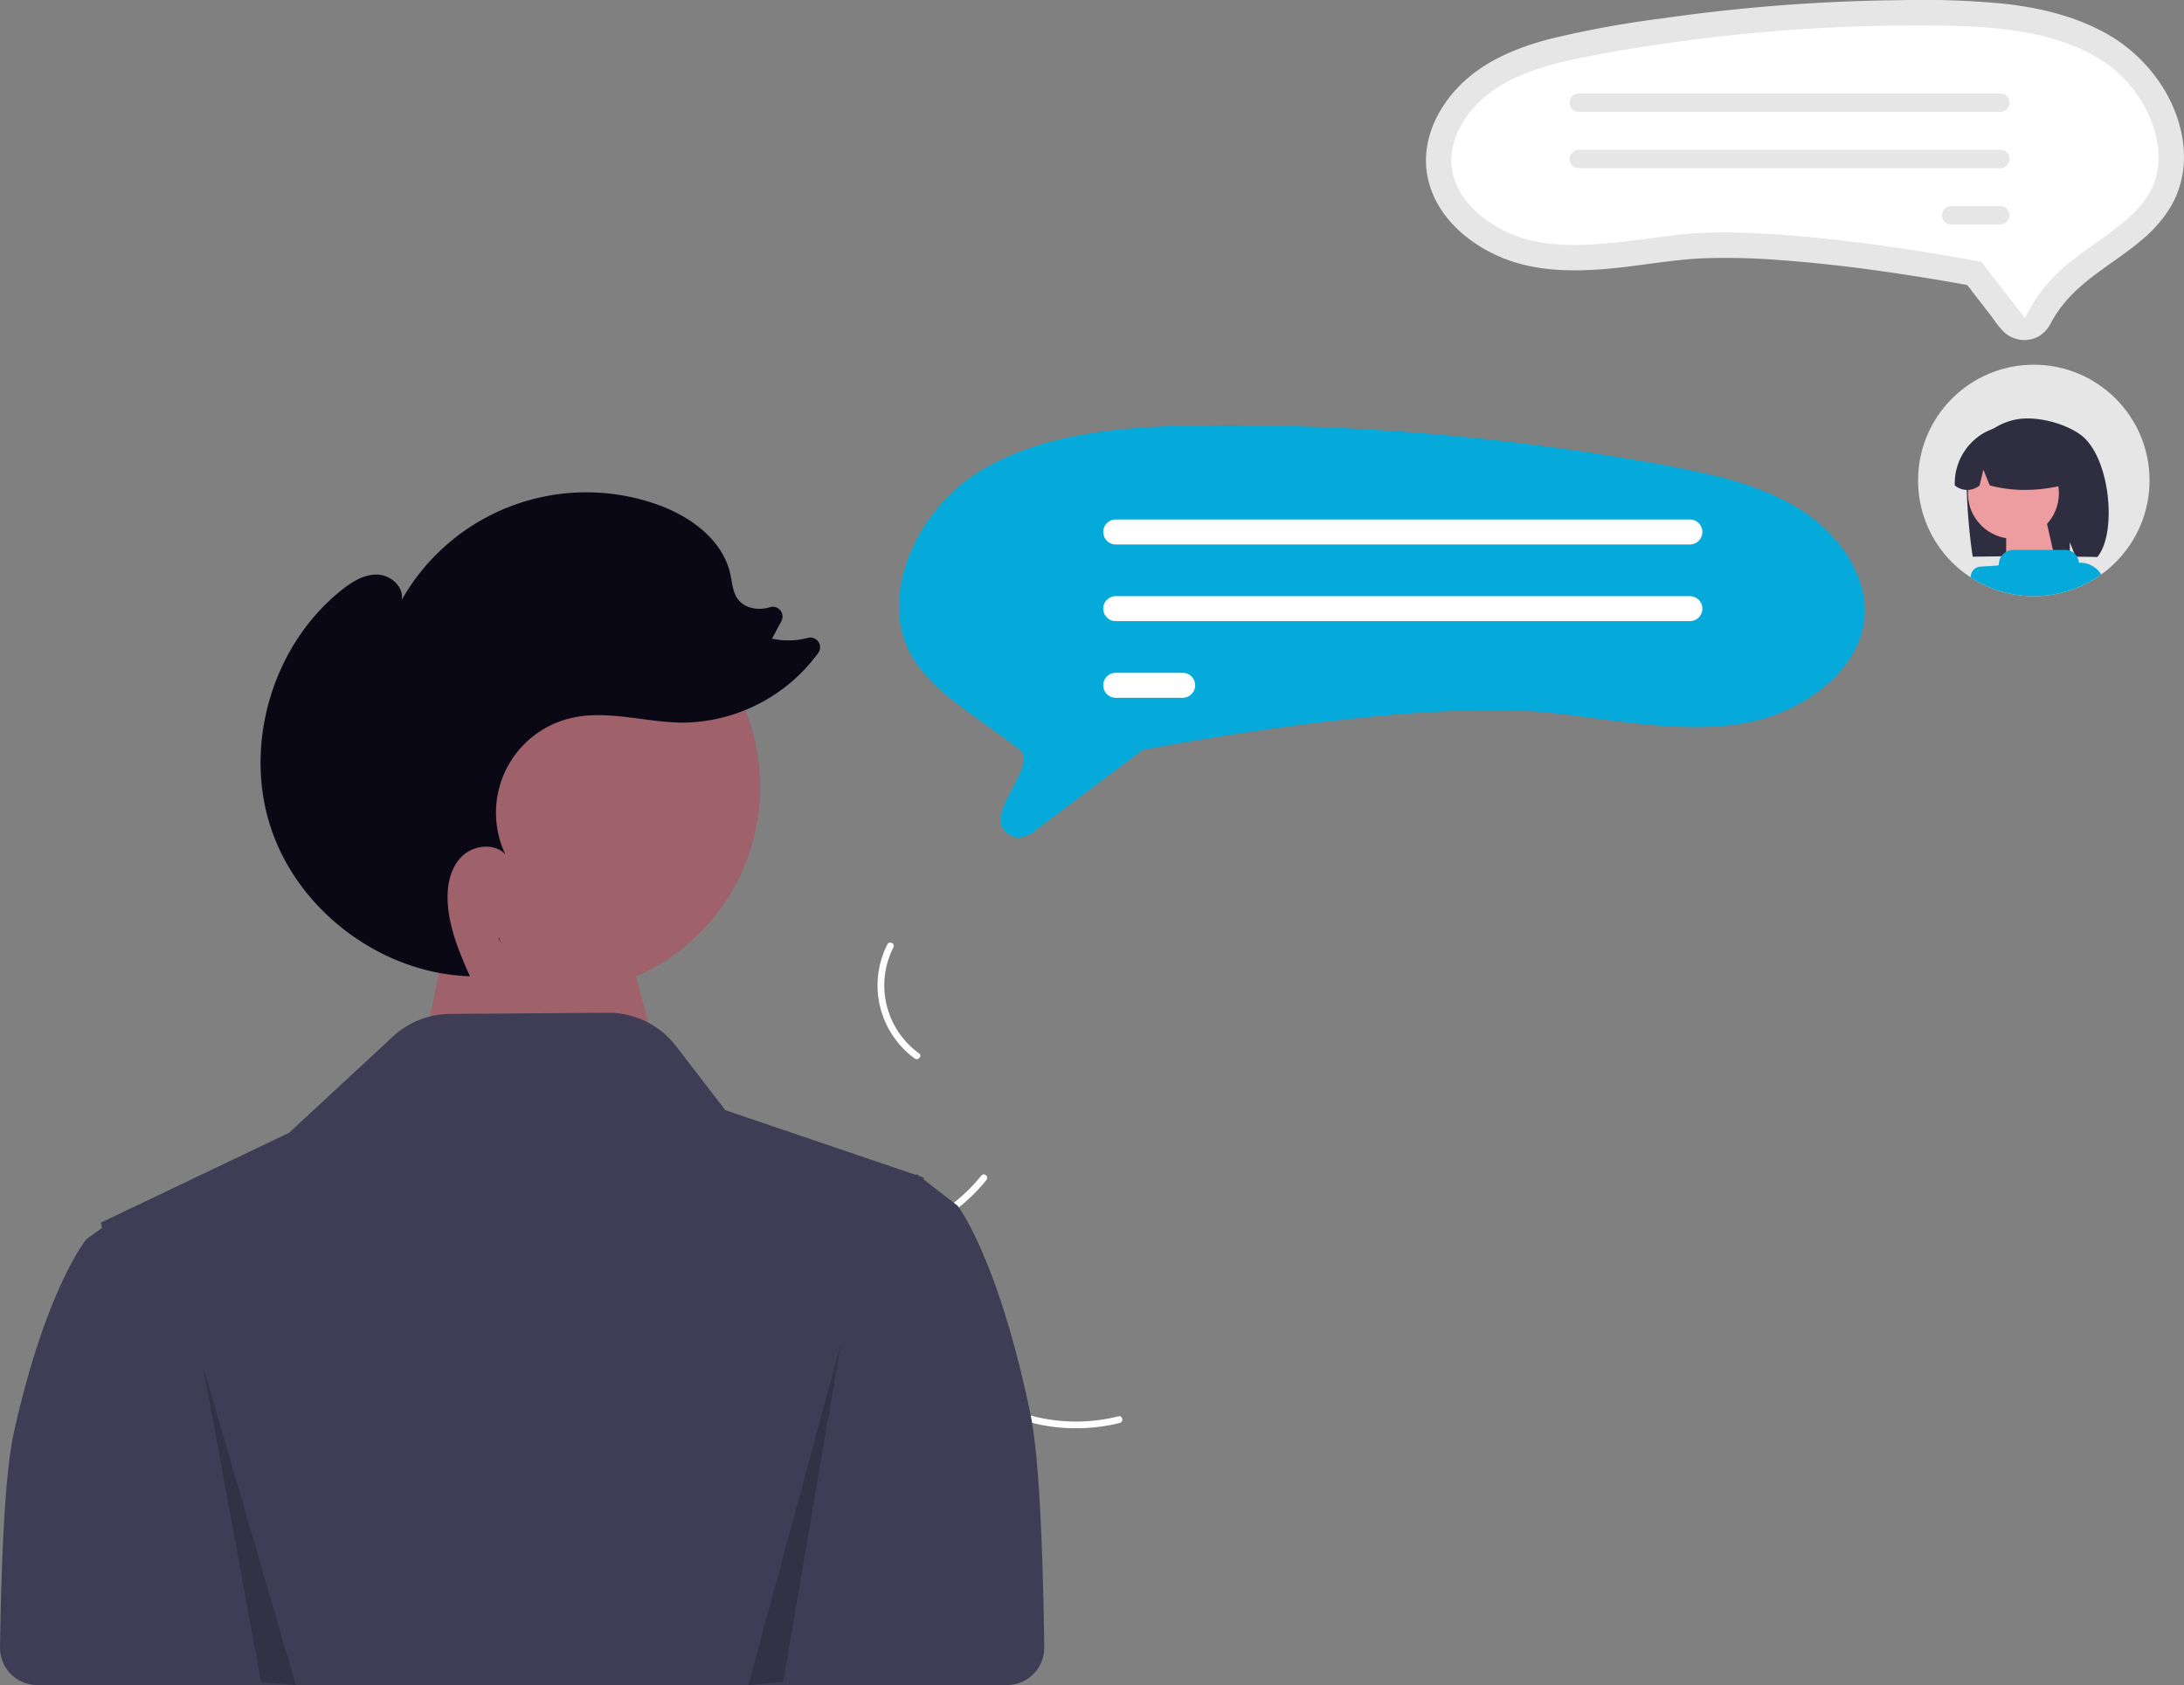 <svg xmlns="http://www.w3.org/2000/svg" xmlns:xlink="http://www.w3.org/1999/xlink" width="516.79" height="398.775" viewBox="0 0 516.79 398.775">
  <rect x="0" y="0" width="516.79" height="398.775" fill="#808080" stroke="none"/>
  <defs>
    <clipPath id="clip-path">
      <circle id="Ellipse_61" data-name="Ellipse 61" cx="27.385" cy="27.385" r="27.385" fill="none" stroke="#707070" stroke-width="1"/>
    </clipPath>
  </defs>
  <g id="undraw_respond_o54z" transform="translate(-560.004 -225.998)">
    <path id="Pfad_460" data-name="Pfad 460" d="M6.508,4.682,47.49,0l9.9,37.932H0Z" transform="translate(659.164 442.172)" fill="#9f616a"/>
    <path id="Pfad_461" data-name="Pfad 461" d="M510.9,473.025a21.425,21.425,0,0,1-6.466-26.979c.468-.915,1.913-.231,1.444.685a19.839,19.839,0,0,0,6.065,25.086C512.782,472.419,511.733,473.625,510.9,473.025Z" transform="translate(265.535 3.455)" fill="#fff"/>
    <path id="Pfad_462" data-name="Pfad 462" d="M498.644,560.574a41.3,41.3,0,0,0,26.146-14.9c.646-.8,1.856.244,1.21,1.044a42.952,42.952,0,0,1-27.238,15.453C497.74,562.314,497.629,560.719,498.644,560.574Z" transform="translate(267.42 -41.469)" fill="#fff"/>
    <path id="Pfad_463" data-name="Pfad 463" d="M550.456,642.465a41.294,41.294,0,0,0,29.849,3.842c1-.25,1.335,1.312.338,1.562a42.953,42.953,0,0,1-31.051-4.062C548.686,643.311,549.559,641.97,550.456,642.465Z" transform="translate(244.334 -85.132)" fill="#fff"/>
    <path id="Pfad_464" data-name="Pfad 464" d="M368.222,570.813c-7.648-36.979-17.208-49.308-17.208-49.308l-3.652-2.832-4.392-3.411.021-.438-1.042-.354-.244-.19-.4-.308-.065.069-.136.141-19.874-6.755-25.215-8.564-11.675-15.176a20.194,20.194,0,0,0-16.151-7.881l-37.288.276a20.194,20.194,0,0,0-13.584,5.388L192.807,504.2l-38.189,18.239-.065-.065-.4.286-5.9,2.822.244,1.267-3.652,2.635s-9.56,11.472-17.208,45.88c-1.945,8.755-2.9,27.536-3.249,50.679a8.834,8.834,0,0,0,8.83,8.965H362.648a8.835,8.835,0,0,0,8.832-8.957C371.142,600.773,370.185,580.307,368.222,570.813Z" transform="translate(435.619 -10.14)" fill="#3f3d56"/>
    <circle id="Ellipse_58" data-name="Ellipse 58" cx="48.851" cy="48.851" r="48.851" transform="translate(642.164 363.435)" fill="#9f616a"/>
    <path id="Pfad_465" data-name="Pfad 465" d="M339.459,444.844q-.313-.689-.625-1.383c.08,0,.159.014.239.016Z" transform="translate(339.059 4.425)" fill="#2f2e41"/>
    <path id="Pfad_466" data-name="Pfad 466" d="M255.692,257.673c2.47-1.971,5.359-3.784,8.518-3.685s6.362,2.955,5.708,6.047a50.2,50.2,0,0,1,60.414-22.651c7.851,2.77,15.55,8.311,17.354,16.439.463,2.086.563,4.374,1.865,6.069,1.642,2.134,4.784,2.619,7.371,1.868l.078-.023A2.308,2.308,0,0,1,359.788,265l-2.222,4.143a17.8,17.8,0,0,0,8.481-.18,2.306,2.306,0,0,1,2.449,3.589,40.194,40.194,0,0,1-32.051,16.475c-8.876-.054-17.845-3.113-26.481-1.072a23,23,0,0,0-15.472,32.289c-2.651-2.9-7.784-2.216-10.5.63s-3.417,7.094-3.144,11.017c.418,6,2.769,11.655,5.248,17.158-20.781-.654-40.435-15.231-47.051-34.947C232.4,294.3,239.366,270.7,255.692,257.673Z" transform="translate(385.115 107.984)" fill="#090814"/>
    <path id="Pfad_467" data-name="Pfad 467" d="M87.464,495.253l13.7,74.547,8.222.716Z" transform="translate(520.62 54.255)" opacity="0.2"/>
    <path id="Pfad_468" data-name="Pfad 468" d="M344.051,485.026l-13.7,80.116-8.221.769Z" transform="translate(414.958 58.86)" opacity="0.2"/>
    <g id="Gruppe_87" data-name="Gruppe 87" transform="translate(897.423 225.998)">
      <path id="Pfad_469" data-name="Pfad 469" d="M650,267.394a21.435,21.435,0,0,0,2.77,9.134c3.369,5.916,9.145,10.2,15.366,12.744,7.773,3.18,16.437,3.279,24.686,2.569,7.662-.659,15.245-2.185,22.934-2.5a159.794,159.794,0,0,1,17.831.425c11.509.817,22.965,2.332,34.351,4.169q4.625.737,9.231,1.584a4.563,4.563,0,0,1,.857.159c.056.023.146.005.194.037.092.058-.375-.148-.091.086a8.511,8.511,0,0,1,1.051,1.353l4.2,5.411c1.206,1.552,2.328,3.437,3.883,4.66a7.031,7.031,0,0,0,7.784.542,7.778,7.778,0,0,0,2.895-3.288,28.373,28.373,0,0,1,3.442-4.968c5-5.836,11.955-9.425,17.77-14.335a31.65,31.65,0,0,0,7.107-8.124,22.971,22.971,0,0,0,2.937-9.123c.7-6.526-1.306-13.181-4.675-18.733a37.421,37.421,0,0,0-15.194-13.9c-7.038-3.585-14.825-5.332-22.629-6.2a204.989,204.989,0,0,0-25-.828q-14.02.156-27.99,1.233-13.989,1.083-27.866,3.078A243.166,243.166,0,0,0,679.3,237.44c-7.677,2-15.332,5.114-21.065,10.764C653.139,253.229,649.593,260.1,650,267.394Z" transform="translate(-649.972 -228.223)" fill="#e6e6e6"/>
      <path id="Pfad_470" data-name="Pfad 470" d="M695.479,246.092c-8.287,1.529-16.961,3.4-23.915,7.936-6.877,4.484-11.056,11.535-10.652,17.962.594,9.388,10.575,16.408,19.665,18.248,8.707,1.761,17.777.568,27.379-.7,2.125-.279,4.322-.569,6.5-.82,23.637-2.732,68.017,5.684,69.9,6.043l1.952.374,10.331,13.294a37.463,37.463,0,0,1,10.782-13.362c1.987-1.589,4.062-3.063,6.067-4.49,5.116-3.638,9.949-7.075,12.616-11.8,5.809-10.28-1.055-24.62-10.848-31.057-11.033-7.252-25.573-8.389-39.642-8.538q-2.2-.023-4.4-.023a417.959,417.959,0,0,0-75.623,6.9Z" transform="translate(-654.886 -233.15)" fill="#fff"/>
      <path id="Pfad_471" data-name="Pfad 471" d="M711.786,270.655a2.17,2.17,0,0,1,2.168-2.173h99.767a2.171,2.171,0,0,1,0,4.342H713.955A2.17,2.17,0,0,1,711.786,270.655Z" transform="translate(-677.805 -246.35)" fill="#e6e6e6"/>
      <path id="Pfad_472" data-name="Pfad 472" d="M711.786,294.892a2.17,2.17,0,0,1,2.168-2.173h99.771a2.171,2.171,0,0,1,0,4.342H713.955A2.17,2.17,0,0,1,711.786,294.892Z" transform="translate(-677.805 -257.263)" fill="#e6e6e6"/>
      <path id="Pfad_473" data-name="Pfad 473" d="M872.12,319.129a2.17,2.17,0,0,1,2.168-2.173h11.626a2.171,2.171,0,0,1,0,4.342H874.289A2.171,2.171,0,0,1,872.12,319.129Z" transform="translate(-749.999 -268.176)" fill="#e6e6e6"/>
    </g>
    <path id="Pfad_474" data-name="Pfad 474" d="M537.515,275.279a4.824,4.824,0,0,1-3.879-2.206c-3.154-4.714,8.326-15.143,3.879-18.664-2.692-2.152-5.505-4.153-8.226-6.088-7.018-4.99-13.629-9.69-17.3-16.185-8-14.159,1.422-33.886,14.88-42.732,15.1-9.921,34.951-11.478,54.159-11.681q2.994-.032,5.992-.032h0a571.351,571.351,0,0,1,103.183,9.435c11.318,2.088,23.166,4.646,32.686,10.854,9.464,6.171,15.216,15.89,14.655,24.76-.819,12.948-14.547,22.623-27.044,25.151-11.913,2.409-24.289.781-37.392-.943-2.893-.38-5.884-.776-8.841-1.116-32.143-3.715-92.521,7.736-95.078,8.225l-2.534.485-25.184,18.894C540.579,274.6,537.582,275.282,537.515,275.279Z" transform="translate(263.676 148.964)" fill="#06aada"/>
    <path id="Pfad_475" data-name="Pfad 475" d="M720.538,217.1H584.684a2.956,2.956,0,0,1,0-5.912H720.538a2.956,2.956,0,1,1,0,5.912Z" transform="translate(239.335 137.747)" fill="#fff"/>
    <path id="Pfad_476" data-name="Pfad 476" d="M720.536,244.377H584.682a2.956,2.956,0,1,1-.006-5.912H720.536a2.956,2.956,0,1,1,0,5.912Z" transform="translate(239.336 128.611)" fill="#fff"/>
    <path id="Pfad_477" data-name="Pfad 477" d="M600.515,271.656H584.684a2.956,2.956,0,0,1,0-5.912h15.832a2.956,2.956,0,1,1,0,5.912Z" transform="translate(239.334 119.475)" fill="#fff"/>
    <g id="Gruppe_90" data-name="Gruppe 90" transform="translate(1013.87 312.307)">
      <circle id="Ellipse_59" data-name="Ellipse 59" cx="27.385" cy="27.385" r="27.385" transform="translate(0 0)" fill="#e6e6e6"/>
      <g id="Gruppe_89" data-name="Gruppe 89" transform="translate(0 0)" clip-path="url(#clip-path)">
        <g id="Gruppe_88" data-name="Gruppe 88" transform="translate(6.623 12.722)">
          <path id="Pfad_478" data-name="Pfad 478" d="M204.339,185.14l-1.54,4,.308,4,30.147,10.442-1.5-17.527-3.389-4.005Z" transform="translate(-194.725 -123.375)" fill="#ffb6b6"/>
          <path id="Pfad_479" data-name="Pfad 479" d="M408.763,243.714A15.218,15.218,0,0,1,419.009,235c5.02-1.306,12.372.683,16.146,3.54,6.9,5.225,8.589,23.174,3.846,28.846-.943-.038-4.2-.065-5.154-.093l-1.351-3.419v3.385c-7.453-.175-15.213-.065-22.976.048C408.824,263.294,407.166,247.579,408.763,243.714Z" transform="translate(-403.21 -234.593)" fill="#2f2e41"/>
          <path id="Pfad_480" data-name="Pfad 480" d="M0-.33l9.161-.719,2.49,11H0Z" transform="translate(14.222 23.751)" fill="#ed9da0"/>
          <circle id="Ellipse_60" data-name="Ellipse 60" cx="10.767" cy="10.767" r="10.767" transform="translate(5.164 6.933)" fill="#ed9da0"/>
          <path id="Pfad_481" data-name="Pfad 481" d="M433.687,240.039a13.524,13.524,0,0,1,20.56,11.8c-5.869,1.5-12.123,2.128-18.75.361l-1.515-3.708-.893,3.711a4.556,4.556,0,0,1-5.871-.008,13.808,13.808,0,0,1,6.469-12.159Z" transform="translate(-425.154 -236.359)" fill="#2f2e41"/>
          <path id="Pfad_482" data-name="Pfad 482" d="M408.151,363.626h0a1.956,1.956,0,0,1,1.77-1.47c.409-4.676,3.111-34.664,3.214-35.543l0-.038.782-16.715a2.472,2.472,0,0,1,2.308-2.351l4.133-.27a.219.219,0,0,0,.211-.219,3.475,3.475,0,0,1,3.475-3.475h12.238a3.254,3.254,0,0,1,3.227,2.849.216.216,0,0,0,.22.194h0a5.813,5.813,0,0,1,5.848,4.822c1.673,9.733,5.025,31.822,3.368,44.1a86.038,86.038,0,0,0-.1,14.282,2.633,2.633,0,0,1-.656,1.909,1.96,1.96,0,0,1,1.358,2.359h0a1.963,1.963,0,0,1-2.383,1.422l-37.6-9.478A1.963,1.963,0,0,1,408.151,363.626Z" transform="translate(-408.091 -272.445)" fill="#06aada"/>
        </g>
      </g>
    </g>
  </g>
</svg>
